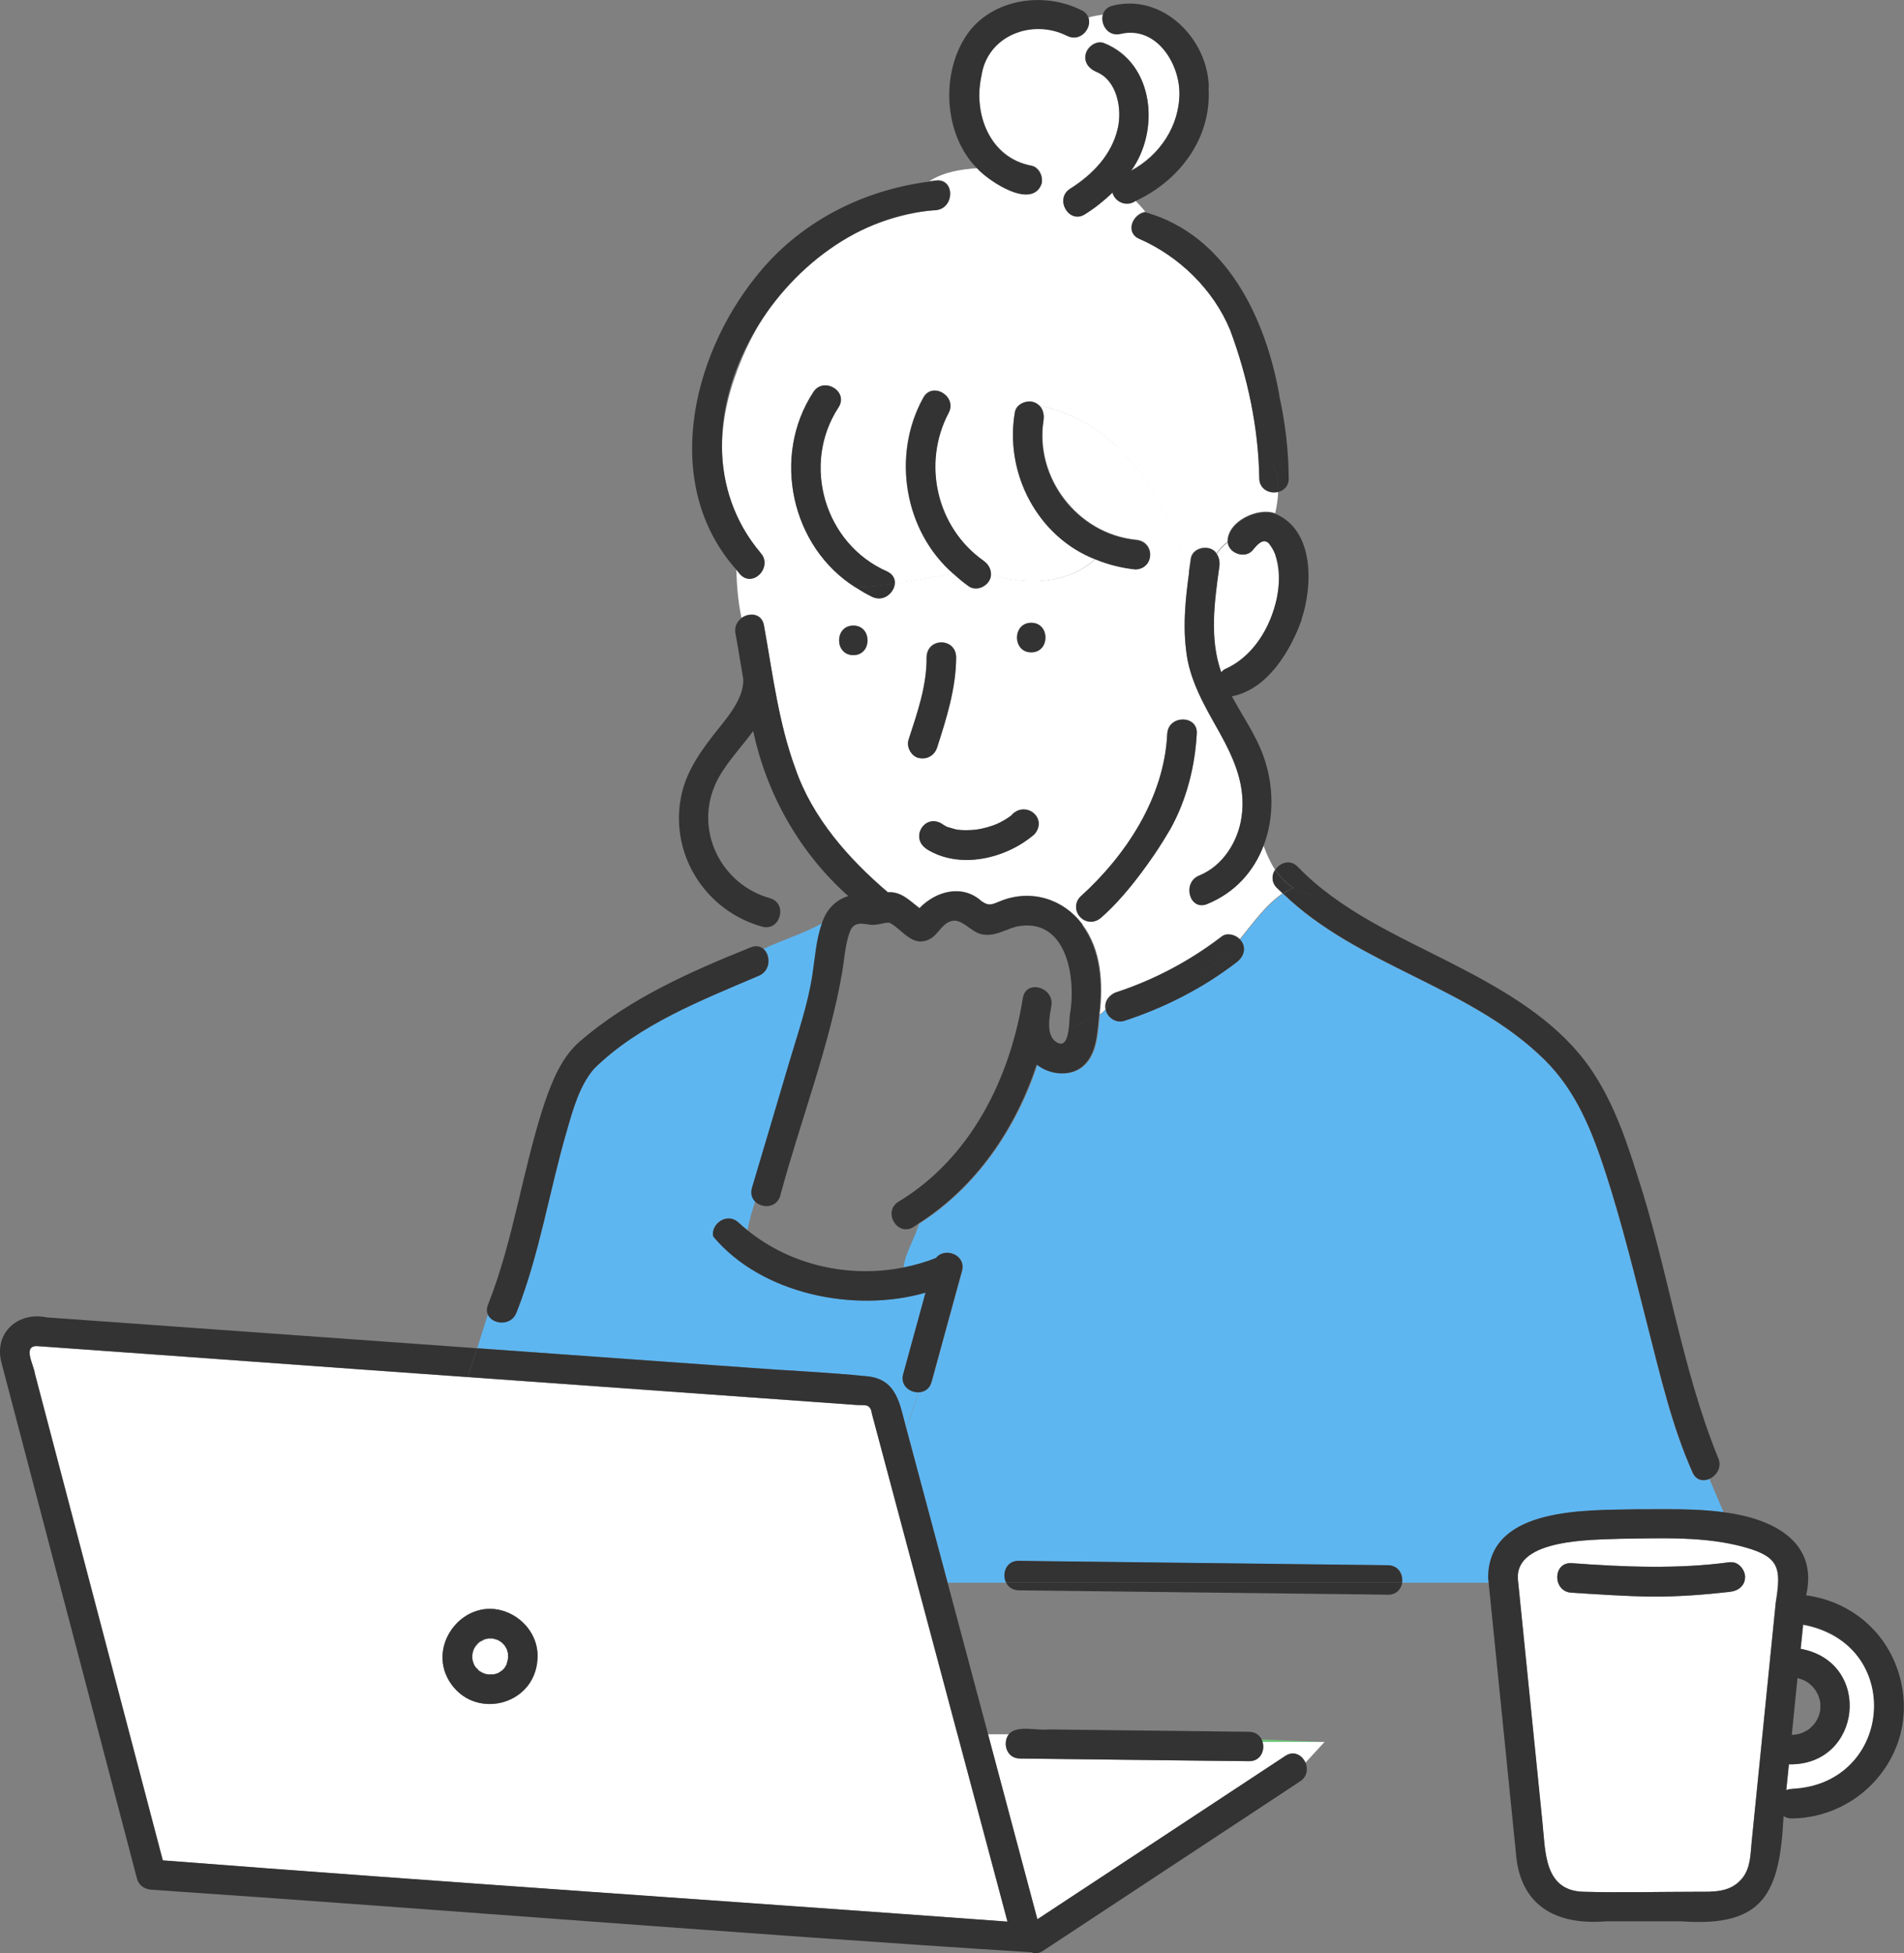 <?xml version="1.0" encoding="UTF-8"?><svg id="_レイヤー_2" xmlns="http://www.w3.org/2000/svg" width="129.63" height="132.96" viewBox="0 0 129.63 132.96"><rect x="0" y="0" width="129.63" height="132.96" fill="#808080" stroke="none"/><defs><style>.cls-1{fill:#5eb6f1;}.cls-1,.cls-2,.cls-3,.cls-4{stroke-width:0px;}.cls-2{fill:#6ec878;}.cls-3{fill:#333;}.cls-4{fill:#fff;}</style></defs><g id="PC_content"><path class="cls-2" d="m32.36,113.5s.01,0,.02.01c0,0,0,0,0,0,0,0,0,0-.02-.01Z"/><path class="cls-2" d="m32.36,112.06s0,0,.01,0c0,0,0,0,0,0,0,0-.01,0-.02.01Z"/><path class="cls-2" d="m34.2,113.7s-.02.01-.04.02c-.02.01-.03.03-.05.03.03-.02.06-.04.08-.05Z"/><path class="cls-2" d="m34.59,112.53s0,.03,0,.04c0,0,0,.01,0,.02,0-.02,0-.04,0-.06Z"/><path class="cls-2" d="m34.59,112.62s0-.02,0-.03c0,.03,0,.05,0,.08,0,.01.02,0,0-.05Z"/><path class="cls-2" d="m33.62,114s-.02,0-.03,0c0,0-.01,0-.02,0,.02,0,.04,0,.05,0Z"/><path class="cls-2" d="m33.56,114s0,0,0,0c-.03,0-.05,0-.08,0,.01,0,.04,0,.07,0Z"/><path class="cls-2" d="m32.41,113.56c.05.07.05.03,0-.02-.02-.01-.03-.02-.04-.03.01.02.02.04.03.05Z"/><path class="cls-2" d="m32.44,111.98s-.05.02-.07.07c.02-.01.05-.04.07-.07Z"/><path class="cls-2" d="m32.94,113.94s-.01,0-.02-.01c0,0,0,0-.01,0,0,0,.02.01.03.02Z"/><path class="cls-2" d="m32.86,113.91s.03,0,.05.02c-.02-.01-.04-.03-.07-.04-.03,0-.04,0,.02.03Z"/><path class="cls-4" d="m65.19,118.09c-1.94-7.28-3.89-14.56-5.83-21.85-.1-.72-.52-.55-1.02-.59-8.83-.63-17.65-1.27-26.48-1.9l-.08.25.08-.25c-9.78-.69-19.56-1.42-29.33-2.11-1.02-.03-.2,1.32-.15,1.87,2.9,11.05,5.81,22.09,8.71,33.14,19.16,1.49,38.34,2.76,57.51,4.17-1.13-4.24-2.27-8.49-3.4-12.73Zm-28.6-5.1c-.22,3.16-4.37,4.14-6.01,1.44-1.53-2.53,1.07-5.75,3.86-4.71,1.34.5,2.28,1.82,2.15,3.27Z"/><path class="cls-4" d="m34.6,112.78s0-.07-.01-.11c0-.01-.01-.05,0-.1-.02-.1-.05-.19-.08-.28-.05-.09-.1-.19-.16-.27-.07-.07-.14-.14-.21-.21,0,0,0,0,0,0-.09-.06-.18-.11-.27-.16-.11-.03-.21-.06-.32-.09-.1,0-.19,0-.29,0,0,0-.01,0-.01,0-.12.02-.2.04-.31.08-.06.06-.22.11-.29.16-.02.02-.19.12-.04.03.14-.09,0,0-.03.03-.03.03-.07.08-.11.13,0,.02-.03.04-.07.07-.05.08-.1.16-.14.24-.04.13-.08.26-.1.39,0-.02,0-.03.01-.05.01-.08.04-.16,0,0-.01.1,0,.21,0,.31.02.12.07.23.1.35.04.08.08.15.13.22.02,0,.03.02.04.03.06.06.14.16.19.21,0,0,0,0,0,0,.07.06.15.09.24.13.02,0,.05.02.08.04.09.03.18.05.27.07.1,0,.2.02.3,0-.03,0,0-.03.09-.01.09-.02.18-.05.27-.07,0,0,0,0,0,0,0,0,0,0,0,0,.09-.05.18-.1.26-.16-.04.02-.05.01.05-.03.07-.05.12-.12.18-.18.05-.08.1-.17.15-.26.06-.11.06-.24.1-.36,0-.05,0-.09,0-.14Z"/><path class="cls-2" d="m123.23,114.63s.02.01,0,0h0Z"/><path class="cls-4" d="m122.77,110.6c-.06.55-.11,1.1-.17,1.65,4.93.89,4.18,7.96-.8,7.86-.06.59-.12,1.17-.18,1.76,7.26-.21,8.26-9.85,1.15-11.26Z"/><path class="cls-1" d="m101.33,107.23c.18-4.66,6.72-4.41,10.11-4.48,1.89.01,3.95-.07,5.91.2l-.97-2.27c-.41.19-.91.11-1.15-.43-1.41-3.15-2.19-6.57-3.04-9.89-.89-3.49-1.75-6.99-2.85-10.42-.92-2.86-1.99-5.62-4.17-7.77-5.07-5.03-12.69-6.36-17.82-11.33-1.18.8-2.02,2.02-2.92,3.12.47.48.27,1.19-.23,1.54-2.31,1.77-4.91,3.1-7.67,4-.54.18-1.17-.24-1.25-.79-.11.15-.24.27-.39.36-.13,1.12-.14,2.56-1,3.41-.86.87-2.37.71-3.25,0-1.45,4.37-4.13,8.32-8.06,10.83-.37,1.14-.98,2.07-1.06,2.98.75-.15,1.5-.36,2.22-.65.58-.77,2.07-.23,1.77.88-.09.31-.17.63-.26.94-.6,2.2-1.21,4.4-1.81,6.61-.14.49-.52.7-.91.71-.22.84-.53,1.63-.83,2.42.94,3.51,1.88,7.03,2.82,10.54h3.99c-.29-.6,0-1.49.86-1.48,1.05.01,2.1.02,3.15.04,7.33.09,14.67.17,22,.26.72,0,1.04.63.96,1.18h5.9c-.01-.16-.05-.35-.03-.51Z"/><path class="cls-4" d="m86.84,37.8c-.06-.26-.3-.67-.5-.86-.02-.02-.15-.08-.18-.09-.36-.06-.67.37-.88.61-.51.6-1.63.21-1.69-.54-.31.24-.56.5-.75.81.16.24.22.53.17.84-.33,2.37-.7,4.9.13,7.21.08-.1.17-.19.29-.24,2.67-1.24,4.25-4.88,3.4-7.73Z"/><path class="cls-2" d="m85.89,118.41c.03.06.05.12.06.18h4.14l-4.21-.18Z"/><path class="cls-4" d="m88.88,119.99l1.3-1.41h-4.22c.17.58-.13,1.32-.92,1.31-.65,0-1.31-.02-1.96-.02-4.55-.05-9.09-.11-13.64-.16-.94-.01-1.2-1.08-.76-1.65h-1.42c1.12,4.2,2.24,8.4,3.36,12.6,5.63-3.71,11.25-7.42,16.88-11.12.59-.39,1.15-.05,1.37.46Z"/><path class="cls-4" d="m50.77,35.55c.35,1.15.87,2.02,1.53,2.68h1.15-1.15c1.47,1.47,3.62,1.83,5.94,1.75-4.4-2.76-5.72-8.94-2.88-13.28.69-1.09,2.42-.08,1.73,1.01-2.56,3.9-.96,9.32,3.31,11.19.39.18.53.5.51.82,1.37-.19,2.74-.45,4.01-.65-3.38-2.91-4.23-8.1-2.08-11.99.6-1.15,2.34-.13,1.73,1.01-1.82,3.45-.82,7.81,2.38,10.07.32.23.51.58.49.94,2.52.83,5.3.62,7.12-1.04-1.38-.57-2.62-1.45-3.56-2.63-1.68-2.09-2.33-4.74-1.91-7.38.13-.72,1.19-.98,1.65-.45,5.66,1.22,8.54,6.22,10.18,11.4.05-.33.09-.67.14-1,.14-.8,1.39-.99,1.76-.31.19-.31.44-.57.75-.81-.03-1.43,2.12-2.39,3.25-1.94.11-.5.19-.99.2-1.49-.58.15-1.29-.16-1.29-.93-.05-3.42-.79-6.86-1.98-10.07-1.14-2.76-3.48-5.03-6.2-6.23-.97-.43-.45-1.67.42-1.81-.2-.26-.43-.51-.67-.75-.58.42-1.37.09-1.56-.57-.57.55-1.2,1.05-1.87,1.47-1.1.69-2.1-1.04-1.01-1.73,1.52-.96,2.83-2.3,3.24-4.1.31-1.33-.04-3.29-1.47-3.87-.5-.2-.86-.66-.7-1.24.13-.48.73-.91,1.24-.7,3.42,1.36,3.81,5.96,1.84,8.68,1.94-1.04,3.3-3.05,3.29-5.3-.01-2.08-1.62-4.58-4-4.02-.86.2-1.38-.64-1.22-1.28-.32.04-.65.1-.97.19.23.72-.58,1.68-1.47,1.22-2.36-1.18-5.42-.03-5.82,2.73-.57,2.58.57,5.59,3.39,6.12.54.1.84.75.7,1.24-.67,1.77-3.58-.18-4.37-1.05-1.14.07-2.31.27-3.26.88.15-.02.3-.04.45-.06,1.29-.14,1.27,1.88,0,2.01-2.36.25-4.65,1-6.67,2.23-3.44,2.09-5.74,5.44-7.04,9.2-1.45,4.16-1.2,8.49,1.78,11.92.16.18.24.38.25.57h.25c-.66-.65-1.18-1.53-1.53-2.68Z"/><path class="cls-4" d="m86.92,60.43c-.38-.39-.34-.87-.11-1.22-.33-.51-.58-1.08-.79-1.66-.66,1.74-1.93,3.2-3.85,3.98-1.2.48-1.72-1.46-.53-1.94,1.6-.65,2.64-2.29,2.88-3.96.31-2.06-.46-4-1.48-5.75-1.07-1.82-2.03-3.54-2.29-5.67-.22-1.74-.04-3.48.2-5.21-1.64-5.18-4.52-10.17-10.18-11.4.25.25.34.61.29.98-.62,3.92,2.31,7.74,6.26,8.15,1.35.09,1.31,1.97,0,2.01-.94-.1-1.86-.33-2.73-.69-1.81,1.66-4.6,1.87-7.12,1.04-.01.69-.92,1.2-1.51.79-.36-.25-.7-.54-1.02-.83-1.27.2-2.64.46-4.01.65-.05.63-.75,1.28-1.53.91-.4-.19-.78-.42-1.15-.66-2.32.08-4.46-.28-5.94-1.75h-.25c.01,1.14-1.25,1.68-1.93.54.03,1.11.12,2.21.35,3.32.53-.39,1.38-.33,1.53.49.59,3.26.99,6.63,2.14,9.75,1.16,3.37,3.64,6.16,6.3,8.43,0,0,0,0,0,0,.91-.06,1.46.55,2.15,1.08,1.14-1.17,2.93-1.65,4.23-.47.53.37.75.2,1.33-.03,2.05-.8,4.24-.14,5.55,1.63,1.3,1.76,1.41,4,1.17,6.11,0,0,0,0,0,0,.15-.1.28-.21.39-.36-.06-.33.05-.64.27-.87,0-.05,0-.09,0-.14,0,.05,0,.09,0,.14.12-.12.27-.22.44-.28,2.6-.85,5.02-2.13,7.19-3.8.37-.28.93-.13,1.24.19.9-1.1,1.74-2.32,2.92-3.12-.14-.13-.29-.26-.42-.4Zm-28.83-15.84c-1.29,0-1.29-2.01,0-2.01s1.29,2.01,0,2.01Zm3.76,5.76c.6-1.85,1.25-3.67,1.23-5.64.05-1.32,1.96-1.33,2.01,0-.01,2.14-.65,4.15-1.3,6.17-.17.54-.69.83-1.24.7-.51-.12-.86-.74-.7-1.24Zm8.57,6.44c-1.92,1.66-5.11,2.42-7.35.99-1.1-.74-.14-2.38,1.01-1.73.12.09.26.17.4.24.23.05.45.14.68.19.43.05.86.04,1.29,0,.48-.07.95-.2,1.4-.38.35-.15.68-.35.98-.57.95-1.11,2.56.15,1.59,1.27Zm-.21-12.39c-1.29,0-1.29-2.01,0-2.01s1.29,2.01,0,2.01Zm7.52,14.94c-.84,1.12-1.68,2.21-2.75,3.11-.42.35-1.01.41-1.42,0-.36-.36-.41-1.07,0-1.42,3.13-2.84,5.71-6.77,5.91-11.09.08-1.29,2.09-1.29,2.01,0-.14,3.49-1.57,6.71-3.75,9.4Z"/><path class="cls-1" d="m51.04,93.12c2.67.19,5.36.3,8.02.58,2.03.2,2.2,1.94,2.63,3.49.3-.79.61-1.58.83-2.42-.6,0-1.23-.49-1.02-1.24.51-1.85,1.01-3.69,1.52-5.54-4.82,1.4-11.16.12-14.45-3.82-1.27,2.48-2.54,4.42-3.81,6.96,1.27-2.54,2.54-4.49,3.81-6.96-.21-.82.91-1.69,1.71-.96.2.19.41.36.62.53.11-.68.3-1.31.52-1.97-.21-.22-.32-.53-.2-.91.84-2.84,1.68-5.68,2.53-8.52.59-1.99,1.28-3.95,1.59-6.01.17-1.1.25-2.39.65-3.49-1.24.7-2.65,1.12-4,1.75.5.43.51,1.49-.33,1.83-3.88,1.66-8.17,3.33-11.21,6.33-.99,1.15-1.44,2.8-1.85,4.22-1.2,4.11-1.85,8.38-3.43,12.38-.37.94-1.66.81-1.95.12l-.73,2.31c6.19.44,12.38.89,18.56,1.33Z"/><path class="cls-2" d="m34.12,113.75s0,0,0,0c0,0,0,0,0,0Z"/><path class="cls-4" d="m118.83,105.34c-2.72-.77-5.71-.62-8.52-.59-1.89.08-7.13,0-6.98,2.71.56,5.51,1.11,11.02,1.67,16.53.21,2,.08,4.71,2.78,4.79,2.57.07,5.16,0,7.73,0,1.16,0,2.34.07,3.14-.97.53-.69.52-1.57.6-2.4.55-5.46,1.1-10.93,1.65-16.39.33-2.17.3-3.03-2.08-3.68Zm-1.02,3.01c-3.59.49-7.22.33-10.82.07-1.29-.07-1.29-2.08,0-2.01,3.61.27,7.23.42,10.82-.07.54-.06,1,.51,1,1,0,.59-.47.95-1,1Z"/><path class="cls-3" d="m79.47,49.95c-.2,4.32-2.78,8.26-5.91,11.09-.9.95.42,2.31,1.42,1.42,1.9-1.71,3.39-3.85,4.71-6.03,1.12-2.02,1.64-4.19,1.79-6.48.08-1.29-1.93-1.29-2.01,0Z"/><path class="cls-3" d="m58.1,44.6c1.29,0,1.29-2.01,0-2.01s-1.29,2.01,0,2.01Z"/><path class="cls-3" d="m70.21,42.4c-1.29,0-1.29,2.01,0,2.01s1.29-2.01,0-2.01Z"/><path class="cls-3" d="m63.07,57.79c2.25,1.43,5.43.67,7.35-.99.97-1.12-.64-2.38-1.59-1.27-.3.22-.64.42-.98.57-.45.18-.92.31-1.4.38-.43.04-.86.06-1.29,0-.23-.05-.45-.13-.68-.19-.14-.07-.27-.15-.4-.24-1.15-.64-2.12.99-1.01,1.73Z"/><path class="cls-3" d="m88.61,42.17c.78-2.32.87-6.07-1.77-7.19-.15.64-.36,1.28-.57,1.92.21-.64.43-1.28.57-1.92-1.13-.45-3.29.51-3.25,1.94.36-.28.8-.51,1.34-.69-.54.18-.98.41-1.34.69.07.75,1.19,1.14,1.69.54.21-.24.52-.67.88-.61.03.02.16.08.18.09.86,1,.84,2.49.6,3.73-.43,2.02-1.61,4.04-3.5,4.86-.12.05-.22.14-.29.24-.82-2.31-.46-4.84-.13-7.21.04-.31-.02-.6-.17-.84-.42.67-.59,1.51-.59,2.52,0-1.01.17-1.85.59-2.52-.38-.68-1.63-.49-1.76.31-.29,2.05-.59,4.13-.34,6.2.38,4.13,4.44,7.1,3.78,11.42-.25,1.67-1.28,3.31-2.88,3.96-1.18.48-.67,2.42.53,1.94,1.92-.78,3.19-2.24,3.85-3.98-.15-.43-.29-.85-.42-1.25.13.4.27.82.42,1.25.72-1.89.71-4.11-.02-6.12-.52-1.44-1.42-2.71-2.14-4.05,2.41-.46,3.98-3.06,4.75-5.21Z"/><path class="cls-3" d="m87.1,26.9c-.93-5.26-3.62-10.91-9.12-12.45.82,1.05,1.41,2.17,2.26,3.02-.85-.85-1.43-1.97-2.26-3.02-.87.14-1.39,1.39-.42,1.81,2.72,1.19,5.06,3.46,6.2,6.23,1.19,3.2,1.92,6.64,1.98,10.07,0,.77.72,1.08,1.29.93.01-.88-.19-1.75-.77-2.63.58.88.79,1.75.77,2.63.39-.1.72-.41.71-.93-.01-1.9-.24-3.8-.65-5.66Z"/><path class="cls-3" d="m32.14,112.63c.04-.16.01-.08,0,0h0Z"/><path class="cls-3" d="m32.38,113.51s0,0,0,0c.01,0,.03.02.04.03-.01-.01-.03-.02-.04-.03Z"/><path class="cls-3" d="m34.12,113.75s.03-.02.05-.03c-.09.04-.09.06-.05.03Z"/><path class="cls-3" d="m34.44,109.72c-2.79-1.04-5.39,2.18-3.86,4.71,1.64,2.7,5.79,1.72,6.01-1.44.13-1.45-.81-2.77-2.15-3.27Zm.06,3.56c-.05.09-.1.17-.15.26-.06.06-.11.13-.18.18.01,0,.02-.01.04-.02-.03.01-.06.03-.08.05,0,0,0,0,0,0-.09.06-.17.12-.26.16,0,0,0,0,0,0,0,0,0,0,0,0-.09.03-.18.05-.27.07.01,0,.02,0,.03,0-.01,0-.03,0-.05,0-.03,0-.06,0-.08,0-.1.01-.2,0-.3,0-.09-.02-.18-.04-.27-.07,0,0,.01,0,.02.01,0,0-.02-.01-.03-.02-.03,0-.14-.05-.07-.04-.09-.04-.16-.08-.24-.13,0,0,0,0,0,0-.05-.04-.12-.15-.19-.21.08.12-.02.03-.04-.03,0,0-.01,0-.02-.01,0,0,.01,0,.02.01-.05-.07-.09-.14-.13-.22-.03-.12-.09-.23-.1-.35,0-.1-.01-.21,0-.31,0,.02,0,.02-.01.05.02-.13.06-.26.1-.39.04-.08.09-.17.14-.24,0,0,0,0-.01,0,0,0,.01,0,.02-.01.02-.05.08-.12.07-.07.04-.05.08-.11.11-.13.03-.03.17-.12.03-.03-.15.09.02,0,.04-.03.07-.05.23-.1.29-.16.11-.04.19-.06.31-.08,0,0,.01,0,.01,0,.1,0,.19,0,.29,0,.11.03.21.06.32.09.09.05.19.1.27.16,0,0,0,0,0,0,.07.07.14.14.21.21.06.09.11.18.16.27.03.09.05.19.08.28,0-.01,0-.02,0-.04,0,.02,0,.04,0,.06,0,.02.02.11,0,.08,0,.04.01.08.01.11,0,.05,0,.09,0,.14-.04.12-.04.25-.1.36Z"/><path class="cls-3" d="m33.49,114s.05,0,.08,0c0,0,.01,0,.02,0-.09-.01-.13,0-.09.01Z"/><path class="cls-3" d="m32.91,113.92s0,0,.01,0c-.03-.03-.06-.04-.08-.04.03.01.05.03.07.04Z"/><path class="cls-3" d="m32.44,111.98s-.05.05-.07.07c0,0,0,0,0,0,.04-.02.06-.05.07-.07Z"/><path class="cls-3" d="m34.59,112.67s0-.05,0-.08c0,0,0-.01,0-.02,0,.05,0,.09,0,.1Z"/><path class="cls-3" d="m62.56,51.6c.55.13,1.06-.17,1.24-.7.65-2.02,1.29-4.03,1.3-6.17-.04-1.32-1.96-1.32-2.01,0,.02,1.96-.63,3.78-1.23,5.64-.16.5.19,1.12.7,1.24Z"/><path class="cls-3" d="m88.88,119.99l-1,1.08,1-1.08c-.22-.5-.78-.85-1.37-.46-5.63,3.71-11.25,7.42-16.88,11.12-1.12-4.2-2.24-8.4-3.36-12.6h-1.22,1.22c-.92-3.44-1.84-6.89-2.76-10.33h-.95.95c-.94-3.51-1.88-7.03-2.82-10.54-.45,1.22-.87,2.47-.87,3.99,0-1.52.42-2.77.87-3.99-.43-1.55-.6-3.28-2.63-3.49-2.66-.27-5.35-.38-8.02-.58-6.19-.44-12.38-.89-18.56-1.33l-.62,1.96c8.83.63,17.65,1.27,26.48,1.9.5.04.92-.14,1.02.59,3.08,11.53,6.16,23.05,9.23,34.58-19.17-1.41-38.35-2.68-57.51-4.17-2.9-11.05-5.81-22.09-8.71-33.14-.06-.56-.86-1.89.15-1.87,9.77.69,19.55,1.42,29.33,2.11l.62-1.96c-9.76-.7-19.52-1.4-29.28-2.1-1.97-.41-3.6,1.04-3.1,3.05,3.08,11.73,6.17,23.45,9.24,35.17.12.45.53.71.97.74,19.97,1.36,39.95,3,59.91,4.26.24.1.53.09.82-.11,5.1-3.36,10.21-6.73,15.31-10.09.73-.48,1.45-.96,2.18-1.44.49-.32.54-.86.36-1.28Z"/><path class="cls-3" d="m83.96,118.33l1.94.08c-.15-.29-.43-.51-.85-.52-4.55-.05-9.09-.11-13.64-.16-.8.1-2.19-.33-2.73.33h3.38-3.38c-.43.57-.18,1.64.76,1.65,4.55.05,9.09.11,13.64.16.65,0,1.31.02,1.96.02.87.01,1.15-.89.85-1.49l-1.94-.08Z"/><path class="cls-3" d="m73.71,62.96c-1.31-1.77-3.5-2.43-5.55-1.63-.58.23-.8.4-1.33.03-1.31-1.18-3.1-.7-4.23.47-.7-.53-1.24-1.14-2.15-1.08,0,0,0,0,0,0-2.66-2.26-5.14-5.06-6.3-8.43-1.15-3.13-1.55-6.49-2.14-9.75-.15-.82-1-.88-1.53-.49.2.95.5,1.89.97,2.84l.67-.67-.67.67c-.47-.95-.77-1.89-.97-2.84-.29.22-.49.57-.41,1.03.19,1.02.35,2.06.53,3.1.08,1.42-1.27,2.84-2.08,3.89-1.07,1.39-1.97,2.75-2.22,4.54-.54,3.82,1.89,7.41,5.58,8.44,1.25.35,1.78-1.59.53-1.94-3.28-.92-5.11-4.52-3.73-7.7.57-1.31,1.7-2.45,2.6-3.68.91,4.31,3.17,8.3,6.47,11.24-.88.26-1.53.98-1.79,1.85.81-.45,1.55-1.02,2.17-1.84-.62.82-1.36,1.39-2.17,1.84-.4,1.1-.48,2.39-.65,3.49-.31,2.05-1,4.02-1.59,6.01-.84,2.84-1.68,5.68-2.53,8.52-.11.38,0,.7.2.91.21-.63.46-1.28.71-2.03-.25.74-.5,1.4-.71,2.03.47.49,1.48.48,1.73-.38,1.36-5.07,3.34-10.12,4.23-15.28.14-.87.23-2.18.61-2.9.32-.5.85-.32,1.35-.26.5.04,1.09-.25,1.32-.11.86.49,1.53,1.7,2.7,1.06.57-.31.84-1.13,1.55-1.23.64-.09,1.27.76,1.91.91.9.21,1.58-.29,2.4-.51,3.43-.71,4.1,3.48,3.65,5.99-.06.49-.01,2.41-.89,1.89-.78-.46-.49-1.78-.37-2.5.2-1.26-1.72-1.81-1.94-.53-.88,5.5-3.56,10.91-8.46,13.87-1.11.67-.1,2.41,1.01,1.73.12-.07.22-.15.33-.23.15-.47.26-.98.26-1.54,0,.56-.11,1.07-.26,1.54,3.93-2.5,6.61-6.45,8.06-10.83.88.72,2.39.88,3.25,0,.86-.84.88-2.29,1-3.41-.65.41-1.59.47-2.01,1.3.42-.84,1.36-.89,2.01-1.3,0,0,0,0,0,0,.24-2.1.13-4.34-1.17-6.11Z"/><path class="cls-3" d="m75.27,68.71c.15-.21.25-.49.27-.87-.22.23-.33.54-.27.87Z"/><path class="cls-3" d="m84.55,64.12c-.04-.06-.08-.12-.13-.17-1.06,1.29-2.22,2.4-4.18,2.4,1.95,0,3.12-1.11,4.18-2.4-.31-.32-.87-.47-1.24-.19-2.17,1.66-4.6,2.95-7.19,3.8-.17.06-.32.16-.44.28-.02.38-.12.66-.27.87.08.55.71.96,1.25.79,2.76-.9,5.37-2.23,7.67-4,.43-.33.66-.86.36-1.37Z"/><path class="cls-3" d="m51.11,64.49c-4.1,1.65-8.25,3.48-11.63,6.4-1.22,1.05-1.86,2.63-2.38,4.12-1.52,4.54-2.11,9.36-3.88,13.82-.1.25-.09.47-.01.65l.67-2.14-.67,2.14c.29.69,1.58.83,1.95-.12,1.58-4,2.23-8.27,3.43-12.38.41-1.42.86-3.08,1.85-4.22,3.04-3.01,7.33-4.67,11.21-6.33.83-.34.82-1.39.33-1.83-.64.3-1.27.64-1.86,1.09.59-.45,1.22-.79,1.86-1.09-.21-.18-.5-.26-.86-.11Z"/><path class="cls-3" d="m73.65.71c-2.54-1.31-6.07-.81-7.78,1.59-1.85,2.64-1.64,6.88.67,9.18.57-.03,1.13-.03,1.64-.03-.51,0-1.07,0-1.64.03.79.87,3.71,2.81,4.37,1.05.13-.49-.17-1.14-.7-1.24-2.83-.53-3.97-3.53-3.39-6.12.4-2.76,3.47-3.91,5.82-2.73.9.46,1.71-.49,1.47-1.22-.19.05-.38.11-.57.17.19-.06.38-.12.57-.17-.07-.2-.21-.39-.46-.52Z"/><path class="cls-3" d="m82.3,5.96c-.05-3.3-3.12-6.42-6.53-5.58-.4.09-.62.35-.69.65,1.5-.18,2.99.2,4.49,1.7-1.5-1.5-2.99-1.88-4.49-1.7-.16.65.36,1.49,1.22,1.28,2.38-.56,3.98,1.94,4,4.02.01,2.25-1.34,4.26-3.29,5.3,1.98-2.72,1.58-7.32-1.84-8.68-.5-.2-1.1.22-1.24.7-.16.57.2,1.03.7,1.24,1.44.58,1.78,2.54,1.47,3.87-.42,1.8-1.72,3.14-3.24,4.1-1.09.69-.08,2.43,1.01,1.73.67-.42,1.3-.92,1.87-1.47.18.66.98.98,1.56.57-.32-.33-.67-.64-1.09-.92.42.28.77.59,1.09.92,3.01-1.39,5.21-4.3,4.98-7.74Z"/><path class="cls-3" d="m63.73,12.3c-.15.02-.3.04-.45.06-.43.28-.82.63-1.13,1.1.31-.47.7-.82,1.13-1.1-4.61.59-8.9,2.79-11.81,6.47-4.43,5.51-6.43,14.21-1.35,19.94-.02-.63-.02-1.25-.02-1.88,0,.63,0,1.25.02,1.88.09.1.16.21.25.31.85.98,2.27-.45,1.42-1.42-7.21-8.67,1.54-22.77,11.94-23.35,1.27-.13,1.29-2.14,0-2.01Z"/><path class="cls-3" d="m58.24,39.98c.37.24.75.47,1.15.66.77.36,1.48-.28,1.53-.91-.9.12-1.8.22-2.68.25Z"/><path class="cls-3" d="m60.41,38.91c-4.27-1.87-5.87-7.3-3.31-11.19.69-1.1-1.05-2.11-1.73-1.01-2.84,4.34-1.52,10.52,2.88,13.28.88-.03,1.78-.13,2.68-.25.02-.32-.12-.64-.51-.82Z"/><path class="cls-3" d="m66.97,38.18c-3.2-2.26-4.2-6.62-2.38-10.07.6-1.14-1.13-2.16-1.73-1.01-2.15,3.89-1.3,9.08,2.08,11.99.43-.07.85-.13,1.25-.18-.4.05-.82.11-1.25.18.32.29.66.58,1.02.83.59.41,1.49-.1,1.51-.79-.68-.22-1.34-.52-1.95-.89.61.37,1.27.67,1.95.89.02-.37-.17-.72-.49-.94Z"/><path class="cls-3" d="m77.3,36.76c-3.95-.41-6.89-4.23-6.26-8.15.08-.54-.14-1.08-.7-1.24-.48-.13-1.15.16-1.24.7-.73,4.1,1.55,8.5,5.47,10.01.37-.34.7-.73.98-1.19-.28.46-.61.85-.98,1.19.87.36,1.79.59,2.73.69,1.31-.04,1.35-1.91,0-2.01Z"/><path class="cls-3" d="m126.95,110.35c-1.15-.96-2.51-1.55-3.98-1.75.86-3.77-2.45-5.26-5.63-5.66l.48,1.13-.48-1.13c-1.96-.27-4.02-.19-5.91-.2-3.39.08-9.93-.18-10.11,4.48-.02.16.01.34.03.51h1.82-1.82c.61,6.11,1.24,12.22,1.85,18.33.25,3.69,2.74,5.02,6.19,4.73,1.68,0,3.37,0,5.05,0,5.7.43,6.73-1.96,6.99-7.16.15.1.33.16.56.16,3.19-.04,6.02-2.01,7.16-4.99,1.11-2.93.2-6.44-2.21-8.45Zm-6.04-1.33c-.55,5.46-1.1,10.93-1.65,16.39-.08.83-.08,1.71-.6,2.4-.8,1.04-1.98.97-3.14.97-2.57,0-5.16.07-7.73,0-2.7-.09-2.56-2.79-2.78-4.79-.56-5.51-1.11-11.02-1.67-16.53-.14-2.72,5.07-2.63,6.98-2.71,2.81-.03,5.79-.19,8.52.59,2.37.66,2.42,1.5,2.08,3.68Zm1.48,5.22c.14.03.27.08.4.13.17.09.27.14.41.25.13.11.24.23.35.36-.08-.08-.08-.08-.06-.06.14.15.21.3.3.48.06.16.11.33.14.5,0,0,0,0,0,0,.01.17.01.34,0,.52-.03.17-.08.34-.15.5-.06.14-.13.25-.21.37-.03.05-.19.22-.03.04-.1.13-.24.24-.35.36,0,0,0,0,0,0-.12.09-.26.16-.4.23-.25.12-.54.18-.8.18.13-1.29.26-2.58.39-3.87Zm-.4,7.54c-.14,0-.27.03-.38.08.06-.59.12-1.17.18-1.76,4.98.11,5.73-6.96.8-7.86.06-.55.11-1.1.17-1.65,6.88,1.23,6.22,10.87-.77,11.18Z"/><path class="cls-3" d="m117.81,106.34c-3.59.49-7.22.33-10.82.07-1.29-.07-1.29,1.94,0,2.01,1.8.1,3.61.25,5.42.27,1.81.02,3.61-.14,5.4-.33.54-.06,1-.42,1-1,0-.5-.46-1.06-1-1Z"/><path class="cls-3" d="m86.81,59.21c-.23.35-.26.83.11,1.22.14.14.28.27.42.4.22-.15.46-.28.71-.4-.52-.31-.92-.74-1.24-1.22Z"/><path class="cls-3" d="m116.97,99.23c-2.51-6.18-3.42-12.9-5.5-19.23-.92-2.94-1.97-5.91-3.98-8.3-2.33-2.75-5.58-4.55-8.74-6.17-3.63-1.85-7.52-3.55-10.39-6.52-.52-.54-1.22-.29-1.53.2.32.48.72.91,1.24,1.22.08-.04.15-.08.23-.11-.08.03-.15.07-.23.11.58.35,1.3.56,2.23.56-.94,0-1.66-.21-2.23-.56-.25.12-.49.25-.71.4,5.14,4.96,12.75,6.3,17.82,11.33,2.17,2.15,3.24,4.91,4.17,7.77,1.11,3.43,1.96,6.93,2.85,10.42.85,3.32,1.64,6.74,3.04,9.89.24.54.74.61,1.15.43l-1.17-2.75,1.17,2.75c.49-.22.87-.81.58-1.44Z"/><path class="cls-3" d="m68.5,107.73c.14.3.43.52.86.53,7.33.09,14.67.17,22,.26,1.05.01,2.1.02,3.15.04.57,0,.89-.39.96-.83h-26.96Z"/><path class="cls-3" d="m94.5,106.55c-7.33-.09-14.67-.17-22-.26-1.05-.01-2.1-.02-3.15-.04-.86-.01-1.15.88-.86,1.48h26.96c.08-.55-.24-1.17-.96-1.18Z"/><path class="cls-3" d="m63.73,85.63c-.72.29-1.47.5-2.22.65,0,.06-.02.12-.02.17,0-.06.02-.12.02-.17-3.7.74-7.66-.14-10.62-2.53-.07.43-.11.87-.11,1.36,0-.49.04-.93.11-1.36-.21-.17-.42-.35-.62-.53-.79-.73-1.91.14-1.71.96.07-.14.14-.26.21-.4-.07.14-.14.27-.21.4,3.29,3.93,9.62,5.21,14.45,3.82-.51,1.85-1.01,3.69-1.52,5.54-.21.76.42,1.25,1.02,1.24.19-.71.31-1.46.31-2.29,0,.83-.12,1.58-.31,2.29.39,0,.78-.21.91-.71.6-2.2,1.21-4.4,1.81-6.61.09-.31.17-.63.26-.94.3-1.11-1.19-1.65-1.77-.88Z"/></g></svg>